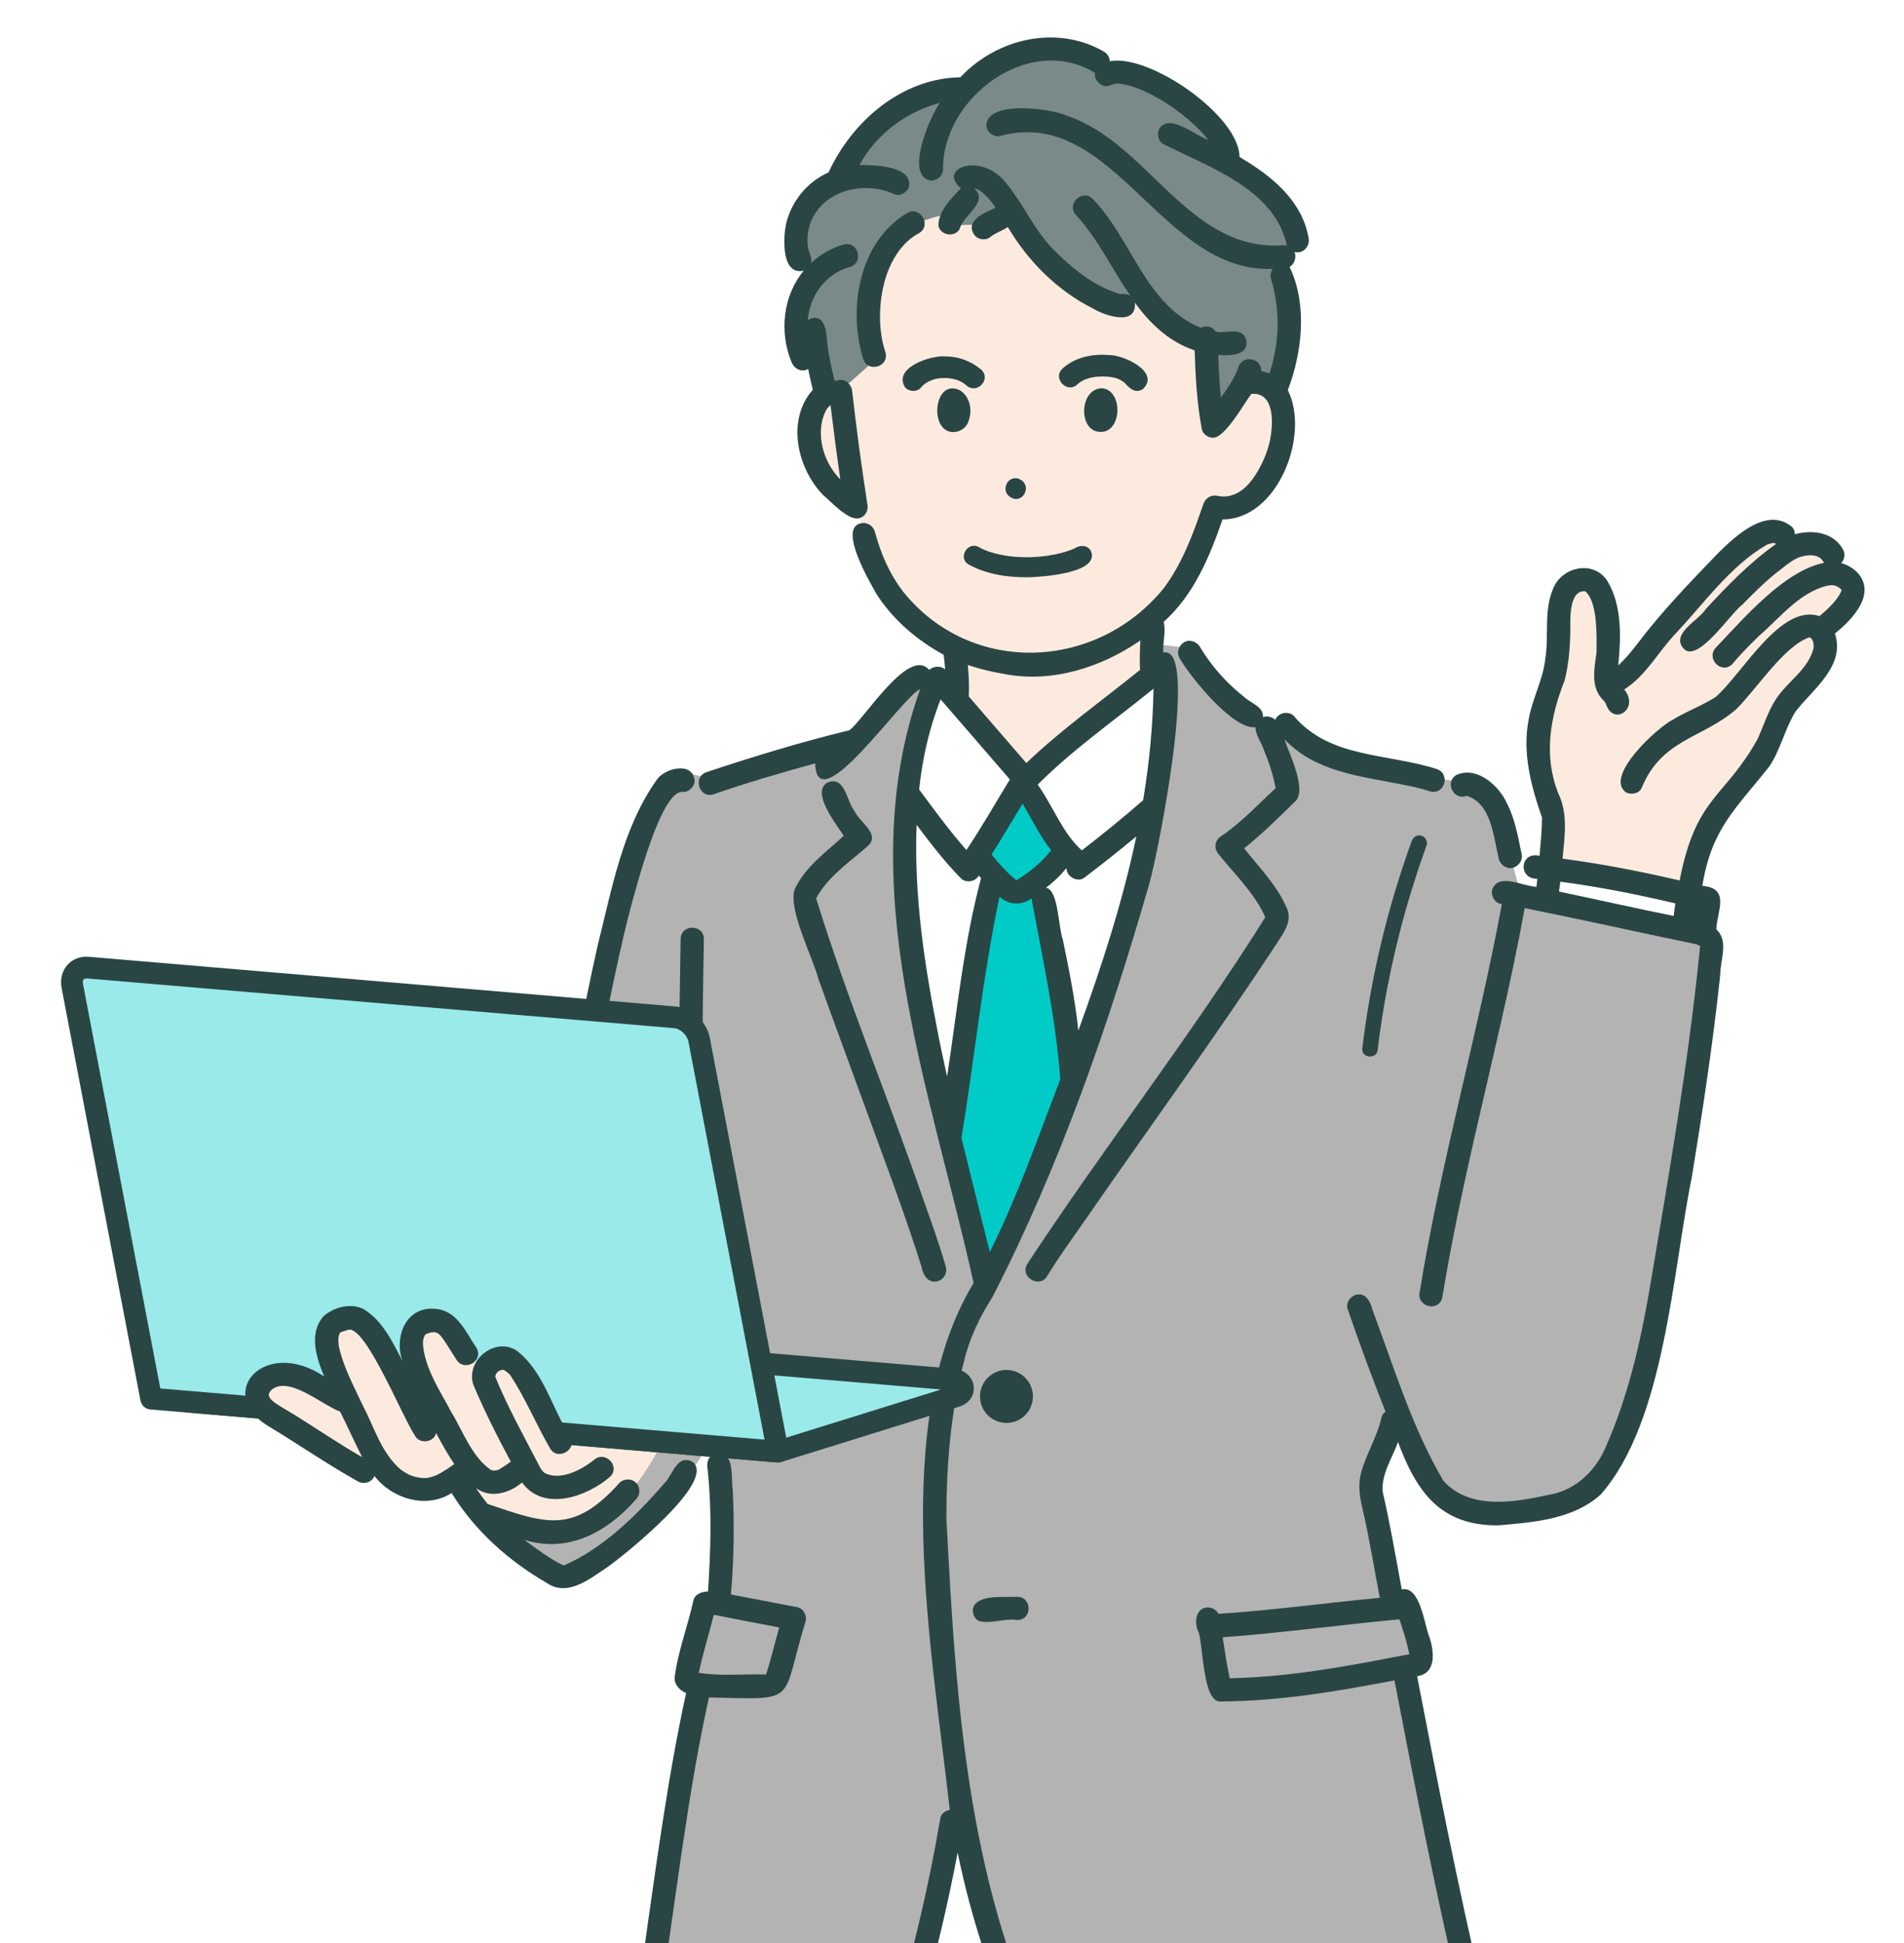 <?xml version="1.0" encoding="UTF-8"?>
<svg id="_レイヤー_2" data-name="レイヤー 2" xmlns="http://www.w3.org/2000/svg" width="299.29" height="305.3" xmlns:xlink="http://www.w3.org/1999/xlink" viewBox="0 0 299.29 305.3">
  <defs>
    <style>
      .cls-1 {
        fill: #fdeadf;
      }

      .cls-1, .cls-2, .cls-3, .cls-4, .cls-5, .cls-6, .cls-7, .cls-8, .cls-9 {
        stroke-width: 0px;
      }

      .cls-2 {
        fill: #00cbc7;
      }

      .cls-3 {
        fill: none;
      }

      .cls-10 {
        filter: url(#drop-shadow-1);
      }

      .cls-4 {
        fill: #b3b3b3;
      }

      .cls-5 {
        fill: #7a8a88;
      }

      .cls-6 {
        fill: #fff;
      }

      .cls-7 {
        fill: #3e3a3a;
      }

      .cls-8 {
        fill: #99eae9;
      }

      .cls-11 {
        clip-path: url(#clippath);
      }

      .cls-9 {
        fill: #294645;
      }
    </style>
    <clipPath id="clippath">
      <rect class="cls-3" width="299.29" height="305.3"/>
    </clipPath>
    <filter id="drop-shadow-1" filterUnits="userSpaceOnUse">
      <feOffset dx="3" dy="3"/>
      <feGaussianBlur result="blur" stdDeviation="5"/>
      <feFlood flood-color="#066" flood-opacity=".3"/>
      <feComposite in2="blur" operator="in"/>
      <feComposite in="SourceGraphic"/>
    </filter>
  </defs>
  <g id="text">
    <g class="cls-11">
      <g class="cls-10">
        <g>
          <path class="cls-4" d="m146.8,102.07l-5.16.43-13.4,11.11-19.5,5.7-5.24-1.2s-6.12,4.72-9.89,25.11c-3.77,20.39-25.38,65.21-28.56,70.83-3.54,6.26,7.6,25.54,20.78,30.52,1.54.58,15.75-9.36,21.91-19.53,0,0,3.1-.95,3.73-.88v24.08l-3.59-.02-2.88,11.66,3.13.95-9.03,49.35s16.18,21.93,33.97,16.47l5.23-7.83,9.21-36.42s4.26,18.24,10.62,31.46c6.36,13.22,8.83,14.91,18.94,13.29,10.11-1.62,35.15-4.53,46.63-13.06,0,0,5.3-1.51,3.42-10.05s-9.59-45.81-9.59-45.81l2.89-.88-2.52-9.61-1.98-.49-3.43-18.59,3.85-8.04s6.1,18.92,25.75,12.01c16.26-5.72,18.46-47.35,20.96-62.87.94-5.86,3.71-22.72,2.31-26.39,0,0-18-3.73-29.12-6.39-1.08-.26-1.65-9.78-7.26-16.64l-22.84-4.13-10.33-5.01-11.81-12.36-6.62-.78.98,4.16h1.93s-2.96,29.22-8.87,47.8c-6.72,21.13-14.98,40.71-14.98,40.71l-4.35,7.39s-12.75-48.68-12.75-63.11c0-14.43,2.87-28.85,4.24-29.91,1.37-1.06,3.02.11,3.02.11l.17-3.15Z"/>
          <circle class="cls-9" cx="155.21" cy="216.41" r="4.16" transform="translate(-91.07 317.75) rotate(-76.72)"/>
          <g>
            <path class="cls-6" d="m144.35,103.56s-5.91,7.19-5.38,21.9c.53,14.72,1.82,26.29,3.84,35.34,2.03,9.05,7.11,29.81,7.11,29.81l2.05,8.24,6.03-11.49s13.35-33.56,16.06-41.68c2.71-8.12,7.01-30.42,6.08-44.33l-22.26,17.79-13.53-15.59Z"/>
            <path class="cls-1" d="m100.45,224.78s-6.73,13.69-16.24,13.28c-9.51-.41-11.59-2.29-12.87-5.16s0-15.45,29.12-8.12Z"/>
            <path class="cls-6" d="m264.71,143.9c0-.41,1.05-6.24.89-6.17s-25.47-4.6-25.47-4.6l-.62,5.84,25.19,4.93Z"/>
          </g>
          <polygon class="cls-2" points="157.36 120.19 150.24 131.38 153.33 135.43 146.65 171.71 151.41 196.54 155.96 191.9 166.05 165.88 160.24 135.31 164.34 130.8 157.36 120.19"/>
          <g>
            <path class="cls-1" d="m125.86,53.02l.66,4.77s-9.66,6.86,5.13,19.02c0,0,3.12,15.95,14.37,21.29l.21,9.01,10.68,12.04,20.35-16.19v-7.48s9.05-6.16,10.64-18.81c0,0,14.12,1.29,9.75-17.78,0,0-1.96-43.29-38.58-39.69-36.62,3.6-33.21,33.82-33.21,33.82Z"/>
            <path class="cls-1" d="m240.06,133.91l.71-7.75s-4.43-8.1-2.44-14.58c1.99-6.48,2.81-6.94,3.03-11.52.22-4.58.65-8.69.65-8.69,0,0,2.51-6.08,6.1-1.14l1.76,14.37,20.57-21.94s4.25-3.21,7.8,0c0,0,6.42-2.46,6.43,3.98,0,0,5.46,2.06,2.39,5.33-3.07,3.27-4.18,4.63-4.18,4.63,0,0,4.39,2.32-4.74,10.28l-4.3,8.61-8.59,10.67-3.06,11.87-22.13-4.12Z"/>
            <path class="cls-1" d="m84.8,221.76l11.32.76s-1.8,6.69-11.32,7.39v-8.15Z"/>
          </g>
          <path class="cls-5" d="m148.63,11.54s-5.42-2.06-11.57,4.02c-5.87,5.8-7.18,9.23-7.18,9.23,0,0-7.79,3.14-7.79,9.52,0,3.92,2.13,6.52,2.13,6.52l-1.79,6.17,3.32,11.04,3.87-.11,4.55-4.03s-1.89-9.14,2.48-17.99c2.01-4.06,8.86-5.15,8.86-5.15l1.12,1.65,5-.16,3.82-3.57s6.65,17.37,20.82,15.14l10.26,7.22s.43,11.53.95,11c.52-.53,5.34-5.84,5.34-5.84l4.9,2.15s4.26-4.9,1.12-20.9c0,0,2.99,1.33,1.55-5.2-1.44-6.52-10.04-9.85-10.04-9.85,0,0-2.73-14.81-19.4-14.21,0,0-10.13-10.31-22.33,3.36Z"/>
        </g>
        <g>
          <path class="cls-9" d="m149.33,62.88c.53-1.62.06-3.63-1.44-4.56-3.25-1.56-4.4,3.38-2.94,5.52,1.13,1.84,4,1.09,4.37-.95Z"/>
          <path class="cls-9" d="m170.15,58c-3.68.17-3.69,7.33.23,6.84,3.09-.45,3.03-6.69-.23-6.84Z"/>
          <path class="cls-9" d="m176.58,58.19c2.97-2.65-2.91-5.46-5.25-5.4-2.58-.24-5.43.34-7.36,2.17-1.57,1.54.85,3.97,2.41,2.41.78-.74,1.87-1.03,2.91-1.17,1.47-.1,3.15-.11,4.36.85.2.09,1.26,1.41.58.52.54.71,1.5,1.15,2.33.61Zm-9.97-1.02s-.02.01,0,0h0Z"/>
          <path class="cls-9" d="m145.44,52.98c-2.33-.1-8.19,1.87-6.12,4.95.65.6,1.78.71,2.41,0,.66-.81,1.64-1.26,2.64-1.46,1.57-.21,3.26-.02,4.5,1.05,1.61,1.53,3.98-.84,2.41-2.41-1.69-1.4-3.64-2.14-5.85-2.11Zm-2.11,3.78c.06-.03.06-.03,0,0h0Zm3.14-.32s.04,0,0,0h0Z"/>
          <path class="cls-9" d="m152.43,83.65c-.53-.17-1.06-.41-1.55-.69-1.79-.99-3.39,1.75-1.6,2.74,2.84,1.57,6.24,2.04,9.44,2,2.17-.07,11.3-.66,9.75-4.16-.56-.97-1.75-.91-2.59-.36-.95.42-1.97.7-2.99.92-3.45.68-7.19.64-10.46-.44Z"/>
          <path class="cls-7" d="m173.06,43.21s-.05,0-.08,0c.03,0,.05,0,.08,0Z"/>
          <path class="cls-9" d="m155.86,75.13c1.84,1.16,3.45-1.7,1.55-2.77-1.82-1.05-3.36,1.7-1.55,2.77Z"/>
          <path class="cls-9" d="m139.6,30.47c-7.57,4.5-9.34,14.94-6.94,22.87.68,2.28,4.14,1.34,3.53-.97-1.45-4.24-.95-9.7.6-13.28.96-2.23,2.49-4.3,4.67-5.46,2.05-1.18.19-4.36-1.85-3.16Z"/>
          <path class="cls-9" d="m90.41,156.27c.91.21,2.04-.27,2.25-1.28,1.05-5.16,2.15-10.31,3.48-15.41.86-3.04,4.79-18.59,8.22-18.16.96.07,1.87-.89,1.83-1.83-.35-2.99-4.66-1.91-5.92-.12-5.42,7.59-7.07,17.18-9.32,26.06-.64,2.82-1.23,5.65-1.81,8.48-.19.93.27,2.02,1.28,2.25Z"/>
          <path class="cls-7" d="m108.69,186.56c-.03-.22-.03-.2-.02-.14,0,.05.01.09.02.14Z"/>
          <path class="cls-9" d="m107.65,144.54c-.02-2.36-3.61-2.4-3.66,0-.22,13.07-.53,26.2.72,39.23.32,3.15.72,6.33,1.52,9.39.66,2.28,4.12,1.35,3.53-.97-.48-1.85-.8-3.74-1.07-5.64,0,.02,0,.03,0,.04-1.65-13.95-1.27-28.04-1.05-42.06Z"/>
          <path class="cls-9" d="m121.92,136.73c-1.08,3.14,2.82,10.62,3.75,14.13,1.94,5.43,3.94,10.84,5.92,16.25,3.48,9.63,7.19,19.19,10.28,28.96.2,1.26,1.06,2.64,2.53,2.23.95-.26,1.55-1.3,1.28-2.25-1.07-3.75-2.42-7.43-3.72-11.11-5.42-15.64-11.78-30.97-16.67-46.79,1.73-3.29,5.14-5.64,7.89-8.03,2.54-1.97-1.09-3.87-1.89-5.74-1.24-1.57-1.49-5.67-4.3-4.38-2.52,1.57,1.57,6.62,2.64,8.32-2.8,2.57-6.06,4.86-7.71,8.4Zm3.31,1.08c-.02-.16-.02-.26,0,0h0Zm-.1.65c-.03.08-.04.09,0,0h0Z"/>
          <path class="cls-7" d="m108.25,227.92c0,.06,0,.12,0,.15,0-.05,0-.1,0-.15Z"/>
          <path class="cls-9" d="m200.43,109.53c-.86-.9-2.52-.59-2.97.57-.48-.48-1.29-.66-1.93-.43.11-1.64-1.87-2.16-2.88-3.1-2.81-2.21-5.23-4.9-7.06-7.98-.49-.82-1.66-1.2-2.5-.66-.82.53-1.18,1.62-.66,2.5,1.72,2.96,8.39,11.26,11.91,10.82.01,1.2.87,2.25,1.25,3.38.84,2,1.53,4.07,1.93,6.2-2.79,2.58-5.41,5.42-8.57,7.55-1.05.66-1.16,1.97-.37,2.87,2.53,3.15,5.69,6.14,7.31,9.87-11.72,18.67-25.33,36.09-37.43,54.5-1.19,2.01,1.96,3.91,3.16,1.85,1.83-3.02,3.94-5.89,5.96-8.79,9.95-14.38,20.29-28.51,29.9-43.12,1.15-1.85,2.87-3.8,1.7-6.09-1.55-3.47-4.28-6.23-6.61-9.18,2.78-2.24,5.34-4.74,7.88-7.24,2.21-1.73-.83-7.62-1.53-9.88,4.85,5.11,11.89,5.77,18.4,7.07,1.5.31,3.03.61,4.49,1.1,2.3.62,3.26-2.83.97-3.53-7.62-2.46-16.73-1.64-22.37-8.28Z"/>
          <path class="cls-9" d="m227.51,122.03c4,1.19,4.24,6.59,5.12,10.01.27.92,1.3,1.58,2.25,1.28.93-.3,1.57-1.27,1.28-2.25-.56-2.65-1-5.36-2.26-7.8-1.24-2.83-4.76-5.97-7.97-4.51-1.9,1.11-.43,4.09,1.6,3.28Zm.04-.02s.06,0,.06,0c-.03,0-.04,0-.06,0Z"/>
          <path class="cls-9" d="m156.89,247.87c-1.98.15-5.4-.37-6.73,1.29-.5.83-.2,2.03.66,2.5,1.92.56,4.05-.45,6.08-.13,2.38-.02,2.38-3.6,0-3.66Z"/>
          <path class="cls-9" d="m111.96,324.31c5.74,3.51,12.5,5.73,19.27,4.73,6.57-2.16,8.83-10.68,10.53-16.69,2.3-8,4.23-16.11,5.77-24.29,2.17,10.59,5.56,20.94,10.41,30.64,1.7,4.13,3.47,8.51,7.57,10.77,11.07,3,41.33-6,52.64-10.16,3.81-1.81,11.51-4.69,11.88-9.54-3.87-16.37-7.09-32.89-10.27-49.41,3.1-.46,2.67-3.92,1.92-6.16-.81-2-1.43-8.08-4.34-7.48-.93-5.04-1.84-10.36-2.99-15.31-.25-2.79,1.48-5.29,2.4-7.84,2.9,7.77,6.64,13.15,15.71,13.09,5.56-.48,11.78-.92,16.13-4.82,10.11-11.45,11.31-35.02,14.34-49.86,1.73-10.56,3.34-21.14,4.47-31.78-.02-2.36,1.41-5.35-.62-7.19.15-2.9,2.23-6.47-2.19-6.83,1.47-9.04,5.25-12.08,10.52-18.75,1.8-2.67,2.44-5.93,4.15-8.66,2.74-3.53,7.85-7.13,6.17-12.24,2.71-2.15,6.61-6.24,3.52-9.58-.7-.72-1.58-1.22-2.53-1.47.54-.58.68-1.47.27-2.18-1.53-2.71-4.8-3.11-7.56-2.36,0-.47-.16-.93-.53-1.22-3.92-3.16-8.86,1.55-11.57,4.22-4.4,4.57-8.84,9.16-12.67,14.23-.91,1.18-1.87,2.37-2.99,3.37.44-4.34.62-9.33-1.67-13.2-2.14-3.42-7.21-2.35-8.58,1.18-1.49,3.48-.61,7.34-1.22,11-.35,3.31-2.06,6.27-2.61,9.53-1.03,5.28.39,10.47,2.1,15.43-.02,2-.22,3.99-.39,5.98-3.06-.75-3.47,3.66-.34,3.62-.05.42-.09.83-.15,1.25,0,0,0,0,0,0,.02-.17.01-.1,0,0-2.07-.04-5.91-2.27-6.95.41-.23.99.39,2.24,1.52,2.29-3.78,20.42-9.59,40.42-12.91,60.93-.56,2.3,2.88,3.28,3.53.97,1.37-8.33,3.11-16.58,4.98-24.81,2.75-12.13,5.76-24.2,7.99-36.44,8.82,1.77,18.88,4,27.06,5.7.17.09.34.18.51.28-1.79,18.18-4.96,36.17-7.99,54.18-1.44,8.27-3.36,16.59-6.75,24.29-1.59,3.9-4.8,7.03-9.04,7.73-5.45,1.17-12.3,2.43-16.55-2.16-4.95-8.39-7.79-17.87-11.19-26.96-.3-1.24-1.07-2.73-2.6-2.3-.91.25-1.6,1.31-1.28,2.25,1.86,5.41,3.84,10.78,5.95,16.11-.33.22-.58.54-.65.96-.66,3-2.39,5.65-3.18,8.61-.53,1.91-.24,3.8.22,5.7,1.07,4.62,1.81,9.31,2.71,13.97-8.46.8-16.89,1.97-25.36,2.52-.36-.76-1.34-1.17-2.14-.95-1.58.42-1.64,2.66-.98,3.83.74,2.25.64,11.14,3.49,10.89,9.19-.05,18.29-1.59,27.3-3.31,3.15,16.37,6.34,32.74,10.16,48.97-5.81,8.3-47.56,17.35-58.23,16.46-2.52-.61-4.09-3.06-5.12-5.28-13.88-26.39-15.75-56.49-17.25-85.72.02-8.27.65-16.62,2.79-24.63.86-3.6,2.45-6.91,4.44-10.01,10.6-20.57,18.25-42.73,24.66-64.93,1.38-4.71,7.93-37.76,2.21-36.34-.11-1.59.44-3.29.06-4.84,4.72-4.2,7.22-10.21,9.25-16.09,8.69,0,13.81-13.28,10.26-20.31,2.29-5.97,3.09-13.51.28-19.36.78-.44,1.14-1.6.75-2.38,1.38.42,2.54-.92,2.23-2.23-1.06-5.88-5.85-9.73-10.85-12.67-.03-6.47-14.14-16.25-20.39-15.04-.03-.6-.35-1.18-.89-1.49-7.41-4.31-16.86-2.11-22.6,4.01-9.2.15-17,6.87-20.72,14.95-3.33,1.46-5.87,4.56-6.68,8.11-.47,2.19-.74,8.13,2.78,7.33-3.28,3.92-3.86,9.66-1.93,14.33.39,1.05,1.57,1.73,2.62,1.11.22,1.1.47,2.18.74,3.27-4.18,4.66-2.49,12.27,1.56,16.48,1.27,1.08,3.99,4.08,5.66,3.71,1.04-.21,1.6-1.34,1.34-2.26-.45-2.97-.89-5.94-1.29-8.92-.39-2.9-.74-5.82-1.08-8.73-.09-1.21-1.26-2.25-2.49-1.68-.09-.03-.19-.05-.29-.06-.48-1.95-.9-3.92-1.16-5.91-.08-1.84-.41-4.97-3.04-3.59.28-3.8,2.83-7.31,6.6-8.33,2.28-.67,1.34-4.13-.97-3.53-1.92.54-3.7,1.57-5.16,2.94.29-.68-.18-1.33-.32-1.99-.24-.86-.24-1.76-.14-2.64.86-6.39,8.32-8.71,13.66-6.19.89.37,2.05-.4,2.25-1.28.48-3.25-5.6-3.34-7.8-3.33,2.58-4.81,7.39-8.38,12.64-9.77-1.55,2.13-5.67,11.63-1.34,12.22.96-.04,1.87-.8,1.83-1.83-.02-11.29,13.58-21.39,23.89-15.11-.22,1.17,1.11,2.47,2.3,2.01.37-.16.76-.28,1.16-.34,4.49.27,11.43,5.06,14.34,8.86-2.05-.64-6-4.2-7.66-1.81-.45.78-.25,2.1.66,2.5,7.17,3.61,17.54,7.13,19.36,15.93-.3-.07-.62-.08-.94-.04.3-.04-.36.03-.33.03-14.46.44-20.67-16.22-33.34-20.41-2.51-1.17-13.12-2.54-12.59,1.88.25.9,1.31,1.6,2.25,1.28,17.73-4.68,25.25,21.66,42.75,20.91-.32.44-.45,1-.29,1.54,1.46,4.91,1.37,10.02-.24,14.89-.4-.15-.84-.28-1.31-.37.12-2.12-3.03-2.61-3.59-.57-.6,1.74-1.69,3.27-2.74,4.75-.23-2.21-.34-4.46-.41-6.71,1.71.13,4.93.16,4.38-2.41-.66-2.14-3.12-.88-4.72-1.24-.01,0-.03,0-.05,0-.46-.8-1.54-1.08-2.35-.61-8.71-3.58-10.84-13.93-16.99-20.26-1.65-1.68-4.26.91-2.59,2.59,3.36,3.63,5.63,8.45,8.52,12.67-.45-.35-1.04-.33-1.6-.33.24.04-.07,0-.16,0,.03,0,.05,0,.08,0-4.11-1.21-7.57-4.08-10.51-7.05-2.96-3.06-4.48-6.77-7.1-10.03-3.86-5.45-11.27-2.73-7.36.48-1.5,1.58-3.61,3.63-3.53,5.93.36,1.52,2.61,1.82,3.34.44.51-2.14,4.7-4.25,2.28-6.34.8-.1,2.62,1.78,3.35,3.03-1.3.66-3.1,1.19-3.67,2.65-.28.93.33,2.01,1.28,2.25.48.1.98.08,1.41-.18.87-.74,1.99-1.08,2.92-1.68,3.14,5.34,7.77,9.97,13.33,12.77,1.87,1.14,6.95,2.89,6.63-.9,2.34,3.26,5.38,6.16,9.4,7.5.12,4.09.35,8.17,1.09,12.2.08.86.89,1.49,1.74,1.53,1.86.14,4.91-5.33,6.07-6.89,3.53-.32,3.46,4.21,3.05,6.66-.42,3-2.48,6.94-4.39,8.35-1.1.89-2.55,1.33-3.94,1.01-1.01-.23-1.92.31-2.25,1.28-1.66,4.81-3.24,9.18-6.2,13.19-10.54,13.04-30.35,13.87-41.02.55-2.22-2.93-3.47-5.93-4.43-9.42-.27-.95-1.29-1.54-2.25-1.28-3.5.82,1.46,9.21,2.5,11.08,2.59,4.05,6.39,7.29,10.58,9.57.09.77.17,1.54.23,2.3-.67-.61-1.86-.56-2.5.09-3.16-3.76-10.09,7.52-12.52,9.46-7.56,1.83-15.03,4.11-22.41,6.56-2.28.69-1.33,4.15.97,3.53,5.26-1.84,10.65-3.4,16.03-4.88.24,9.4,13.81-10.65,16.49-11.65-10.87,30.55,1.77,63.13,8.41,93.3-13.35,22.01-6.46,57.98-3.75,82.78-.69.12-1.34.56-1.47,1.29-1.88,10.93-4.43,21.75-7.65,32.36-1.03,3.94-2.9,7.68-6.09,10.31-11,1.88-23.01-6.69-29.99-14.58-.08-.1-.19-.25-.21-.28,2.44-15.6,4.15-31.33,7.56-46.77,14.31.31,11.2,1.07,15.18-11.93.28-.9-.32-2.05-1.28-2.25-3.48-.67-6.96-1.33-10.44-2,.47-5.48.54-10.99.28-16.48-.31-1.96.4-6.17-2.7-5.67-1.16.31-1.49,1.5-1.23,2.56,0,0,0-.02,0-.03.02.14.03.34,0,.18.66,6.29.46,12.66.04,18.96-.94.03-2.07.39-2.3,1.45-.89,4.06-2.45,8-2.95,12.14-.03,1.08.83,1.99,1.81,2.36-3.09,14.2-4.9,28.63-6.98,43-4.61-.11-.83,5.7.66,7.4,2.71,3.36,6.14,6.04,9.65,8.53m151.91-181.01c-6.02-1.2-12.01-2.58-18.03-3.83.08-.51.15-1.03.21-1.55,6.06.8,12.1,2,18.08,3.41-.1.66-.19,1.31-.26,1.97Zm.93-5.57c-6.08-1.42-12.21-2.61-18.4-3.43.31-3.47.9-7-.67-10.26-2.36-5.93-1.28-11.99.99-17.72.66-2.58.86-5.28.9-7.94,0-1.73-.23-6.32,2.35-6.09,1.91,1.69,1.79,6.57,1.77,9.59-.35,2.62-1.02,5.62,1.18,7.65-.02-.01.23.33.21.31.05.1.08.16.09.17,1.18,3.54,5.35.72,2.87-2.29,3.34-2.11,5.3-5.81,7.96-8.66,4.6-4.85,8.65-10.73,14.51-14.11.27-.1.42-.14.8-.21-.08,0-.11-.04.09-.03.03,0,.11-.02.11-.03t0,0s-.02.02-.03.03c.05,0,.1,0,.16.02,0,0-.01,0-.02-.01.02,0,.05,0,.06,0,.04.02.09.07.14.07-.03-.02-.05-.04-.09-.07.03.03.07.05.11.08,0,0,.01,0,.01,0,0,0,0,0,0,0,.02.02.05.03.07.05,0,0,0,0-.01.01-.02-.02-.04-.03-.07-.06,0,0-.01,0-.02,0,.03.02.06.04.08.06-4.1,2.9-7.63,6.54-11.03,10.22-1.13,1.8-5.51,3.85-3.53,6.17,2.14,2.56,7.38-5.46,9.27-6.86,1.59-1.62,3.2-3.23,4.95-4.69,1.1-.79,2.37-2.02,3.8-2.68,1.34-.5,3.35-.76,4.08.8-6.29,1.28-12.61,8.73-16.99,13.32-1.62,1.73.89,4.27,2.59,2.59,1.29-1.57,2.74-3.01,4.19-4.43,3.32-2.86,6.33-6.83,10.76-7.89.02,0,.43-.06.46-.06.64-.09,1.25.2,1.69.65,0,.02.04.07.06.1-.02.14-.1.3-.14.4-.77,1.49-2.07,2.61-3.32,3.7-6.13-2.07-12.19,9.16-16.33,12.7-2.15,1.38-4.55,2.24-6.72,3.56-2.45,1.24-10.79,8.85-7.41,11.4.78.46,2.1.25,2.5-.66,3.17-7.73,9.56-7.76,14.87-12.38,3.13-3.07,7.6-10.05,11.54-11.3.08.03.12.05.07.02.01,0,.02.01.03.02-.02,0,.2.23.21.2.3.41.35.94.31,1.43-.79,3.35-4.09,5.26-5.9,8.01-1.26,1.95-1.96,4.19-2.9,6.3-5.25,9.41-9.67,8.92-12.26,22.23Zm-61.66,124.74c-3.01.33-6.03.54-9.06.61-.47-2.12-.77-4.29-1.11-6.44,9.28-.69,18.51-1.96,27.78-2.83.62,1.8,1.19,3.62,1.57,5.48-6.36,1.23-12.77,2.47-19.18,3.18ZM126.96,61.26c.13-.17.4-.47.59-.61,0,0,0,0,0,0-.01.01-.02.02-.04.04.02-.01.03-.02.04-.03.47,3.89.98,7.78,1.54,11.66-.25-.25-.49-.51-.71-.79-2.25-2.75-3.22-7.11-1.42-10.27Zm39.55,97.65c-.52-4.8-1.45-9.54-2.44-14.26-.72-1.88-.67-7.86-2.65-8.17,1.17-.88,2.24-1.89,3.16-3.02.03.03.05.06.08.09.06,1.2,1.7,2.13,2.74,1.38,2.79-2.11,5.53-4.28,8.22-6.51-2.18,10.4-5.49,20.51-9.11,30.49Zm-9.74-23.6c-1.46-1.18-2.74-2.59-3.9-4.06,1.68-2.63,3.24-5.33,4.87-7.99,1.47,2.46,2.69,5.07,4.49,7.33-.02.02-.03.04-.04.05-1.48,1.88-3.39,3.43-5.42,4.67Zm21.55-30.11c-.09,5.88-.67,11.73-1.63,17.52-3.16,2.77-6.4,5.39-9.64,7.89-3.09-2.79-4.5-6.93-6.93-10.33,5.57-5.59,12.1-10.11,18.2-15.08Zm-23.63-2.34c7.54,1.52,15.33-.94,21.56-5.23-.07,1.53-.13,3.07-.05,4.62-5.98,4.85-12.31,9.31-17.87,14.64-3.02-3.49-6.03-6.98-9.05-10.47.09-1.66,0-3.3-.15-4.94,1.81.61,3.7,1.07,5.56,1.38Zm-9.83,4.03c3.65,4.18,7.25,8.39,10.88,12.58-2.28,3.7-4.4,7.48-6.83,11.08-2.68-3.03-4.98-6.22-7.43-9.5.5-4.84,1.58-9.64,3.38-14.17Zm-.36,52.74c-2.17-10.87-3.85-21.87-3.42-33.03,2.21,2.92,4.44,5.85,7.02,8.45.8.73,2.25.48,2.75-.49.12.14.24.28.36.42-2.7,10.06-3.75,20.79-5.34,31.16-.48-2.16-.94-4.33-1.38-6.5Zm3.63,16.2c2.05-12.56,3.33-25.35,5.98-37.95,1.35,1.3,3.46,1.47,5.02.27,1.76,9.42,3.82,18.83,4.54,28.41-2.94,7.69-5.69,15.47-9.09,22.97-.64,1.41-1.31,2.8-1.99,4.18-1.48-5.96-3-11.92-4.45-17.89Zm-38.92,74.88c3.42.68,6.85,1.33,10.28,1.99-.71,2.45-1.27,4.95-2.08,7.38-3.51-.08-7.1.29-10.57-.25.65-3.07,1.59-6.07,2.36-9.11Z"/>
          <path class="cls-7" d="m151.35,27.19c.21.14.08.06,0,0h0Z"/>
          <path class="cls-7" d="m195.97,59.64c.11.11.05.06,0,0h0Z"/>
          <path class="cls-7" d="m156.73,135.33s-.07,0-.12,0c.04-.01.08,0,.12,0Z"/>
          <path class="cls-7" d="m153.13,131.59c.09.11.09.12.01.02,0,0,0-.01-.01-.02Z"/>
          <path class="cls-7" d="m218.61,257.34c0,.12-.06.08,0,0h0Z"/>
          <path class="cls-7" d="m219.11,256.75c.06-.04.11-.06.13-.03,0,0-.06.01-.13.03Z"/>
          <path class="cls-7" d="m227.42,232.12s-.01,0-.02,0c-.19-.08-.02,0,.02,0Z"/>
          <path class="cls-7" d="m286.5,89.65s0-.07.01-.13c0,.03,0,.07-.01.13Z"/>
          <path class="cls-7" d="m264.39,145.79c.07.07.03.03,0,0h0Z"/>
          <path class="cls-7" d="m285.67,91.16c-.05.06-.2.25,0,0h0Z"/>
          <path class="cls-7" d="m276.09,82.4s-.11-.04-.18-.06c.04.04.11.07.18.06Z"/>
          <path class="cls-7" d="m276.13,82.39s0,0,0,0c0,0-.01,0-.02,0,0,0,0,0,.01,0,0,0,0,0,.01,0Z"/>
          <path class="cls-7" d="m275.76,82.32c-.06,0-.11.02-.18.03.06,0,.14,0,.18-.03Z"/>
          <path class="cls-9" d="m218.91,129.14c-3.84,10.55-6.45,21.54-7.78,32.68-.03,1.56,2.42,1.58,2.44,0,1.03-8.51,2.84-16.93,5.37-25.12.72-2.32,1.49-4.63,2.32-6.91.22-.62-.25-1.33-.85-1.5-.68-.19-1.27.23-1.5.85Z"/>
        </g>
        <g>
          <g>
            <path class="cls-8" d="m118.92,225.04l-92.02-7.79c-1.71-.14-2.08-2.09-.5-2.58l27.71-8.62c.23-.07.48-.1.73-.08l92.02,7.79c1.71.14,2.08,2.09.5,2.58l-27.71,8.62c-.23.07-.48.1-.73.08Z"/>
            <path class="cls-9" d="m119.09,226.75c-.1,0-.21,0-.31-.01l-92.02-7.79c-1.63-.14-2.89-1.28-3.05-2.77-.16-1.42.72-2.68,2.19-3.14l27.71-8.62c.44-.14.9-.19,1.38-.15l92.02,7.79c1.63.14,2.89,1.28,3.05,2.77.15,1.42-.72,2.68-2.19,3.14l-27.71,8.62c-.34.11-.7.16-1.06.16Zm-90.26-11.05l90.23,7.63s.06,0,.07,0l25.79-8.02-90.23-7.63s-.07,0-.08,0l-25.79,8.02Z"/>
          </g>
          <g>
            <path class="cls-8" d="m119.27,225.07l-98.5-8.33s-.01,0-.01-.01l-12.4-64.8c-.34-1.75.78-3.05,2.49-2.91l92.25,7.81c1.75.15,3.44,1.72,3.79,3.51l12.38,64.73s0,0,0,0Z"/>
            <path class="cls-9" d="m119.27,226.78s-.1,0-.14,0l-98.5-8.33c-.77-.06-1.41-.65-1.55-1.41l-12.39-64.78c-.27-1.39.07-2.72.92-3.67.82-.92,2.06-1.38,3.39-1.26l92.25,7.81c2.5.21,4.83,2.36,5.32,4.89l12.38,64.73c.1.53-.05,1.08-.42,1.48-.33.36-.79.56-1.27.56Zm-97.07-11.63l94.98,8.04-11.96-62.52c-.2-1.03-1.27-2.05-2.25-2.13l-92.25-7.81c-.15,0-.43-.01-.57.15-.13.14-.17.42-.1.74l12.15,63.53Z"/>
          </g>
        </g>
        <g>
          <path class="cls-1" d="m87.45,225.97l-8.53-15.04s-3.99-2.24-5.87,1.35l-5.69-7.18s-5.61-2.24-6.17,3.25l1.01,8.06-7.18-11.32s-7-3.48-6.64,3.48l2.96,7.84-9.66-3.54s-8.19-.03-3.7,5.24l16.24,10.1,1.26-1.09s7.32,8.95,14.43,1.09c0,0,3.44,3.93,9.54,0,0,0,1.47,3.62,7.54,2.09l.46-4.33Z"/>
          <g>
            <path class="cls-7" d="m50.24,208.33s0,.09.01.13c-.01-.15-.02-.17-.01-.13Z"/>
            <path class="cls-9" d="m105.78,226.64c-2.36-1.19-3.04,2.12-4.33,3.39-4.41,5.09-9.69,10.28-15.84,12.94-2.18-1.03-4.22-2.59-6.18-4.03,6.9,2.15,13.06-1.24,17.55-6.38.69-.7.7-1.88,0-2.59-.7-.7-1.89-.7-2.59,0-7.26,8.09-11.5,6.45-20.73,3.33-.65-.79-1.25-1.62-1.82-2.48,2.25,1.63,5.19.83,7.22-.9,3.37,4.68,10.23,2.24,13.85-.91,1.68-1.68-.84-4.22-2.59-2.59-1.99,1.55-5.13,3.2-7.6,2.07-.5-.3-.79-.82-1.03-1.33-2.36-4.54-4.91-9.12-6.84-13.85.04-.63.7-1.16,1.34-1.08.41.27.76.51,1.06.88,2.37,3.64,4.04,7.69,6.21,11.45,1.18,2.04,4.37.19,3.16-1.85-2.87-4.42-4.13-10.27-8.46-13.55-3.43-2.14-8.02,1.64-6.75,5.42,1.74,4.11,3.76,8.13,5.88,12.06-.62.47-1.31.92-1.96,1.31-.14.04-.66.12-.79.09-.12-.02-.28-.08-.39-.1-3.01-2.08-4.33-6.01-6.2-9.06-1.73-3.27-3.82-6.34-4.39-9.93,0,0-.04-.44-.04-.41-.03-.33-.04-.65-.03-.98,0,.45.05-.16.09-.29.06-.21.19-.41.28-.61.66-.29,1.49-.6,2.11-.06.63.44,1.99,2.84,2.76,4.01,1.26,2.02,4.35.22,3.16-1.85-1.66-2.41-2.89-5.65-6.18-6.09-4.78-.65-6.83,4.2-5.45,8.18-1.55-3.01-3.12-6.36-6.12-8.18-2.01-1.01-4.71-.3-6.32,1.17-2.31,2.65-1.08,6.55.14,9.42-9.35-6.21-17.12,2.56-9,7.67,4.8,2.89,9.42,6.09,14.31,8.83.92.52,2.2.15,2.59-.86,2.78,3.6,8.16,5.22,12.13,2.68,3.66,5.96,9.02,10.7,15.04,14.18,3.22,2.14,6.64-.69,9.32-2.45,2.61-1.8,17.71-13.86,13.4-16.71Zm-29.59-14.41s.02,0,.04.01c0,0-.02,0-.04-.01Zm-.7.1s.06-.06.07-.05c-.02.02-.05.04-.07.05Zm-11.43-5.73c-.1.05-.06.03,0,0h0Zm-.1,0s-.04.04-.06.06c.05-.1.09-.2.06-.06Zm-11.59-.73s-.07-.01-.11-.02c.05,0,.08,0,.11.02Zm-11.99,9.01c-.2.1-.08.04,0,0h0Zm2.74,4.31c-.91-.56-1.86-1.08-2.75-1.68-.27-.18-.68-.52-.9-.8.02,0-.22-.34-.21-.45.06-.44-.06.22-.01-.17-.03-.12.29-.53.24-.54,2.65-2.71,8.08,2.19,10.97,3.23,1.18,2.38,2.28,4.79,3.46,7.16-3.68-2.11-7.19-4.52-10.79-6.75Zm19.87,9.99c-.3-.03-.08-.01,0,0h0Zm2.52-.36c-.4.16-.83.28-1.26.37-.38.07-.15.02-.08.01-.92.1-1.97-.12-2.79-.47-.46-.2-1.04-.58-1.4-.85-3.05-2.6-4.16-6.67-5.98-10.12-1.42-3.05-3.05-6.01-3.75-9.3,0,.02,0,.03,0,.05-.06-.71-.17-1.49.21-2.12.05-.02.1-.05.15-.08.3-.11.71-.27,1.04-.35.15-.04.71-.1.23-.07,2.8-.14,8.34,13.69,10.35,16.68.71,1.37,3,1.08,3.32-.42.89,1.66,1.81,3.32,2.86,4.88-.94.66-1.88,1.32-2.92,1.8Z"/>
          </g>
        </g>
      </g>
    </g>
  </g>
</svg>
